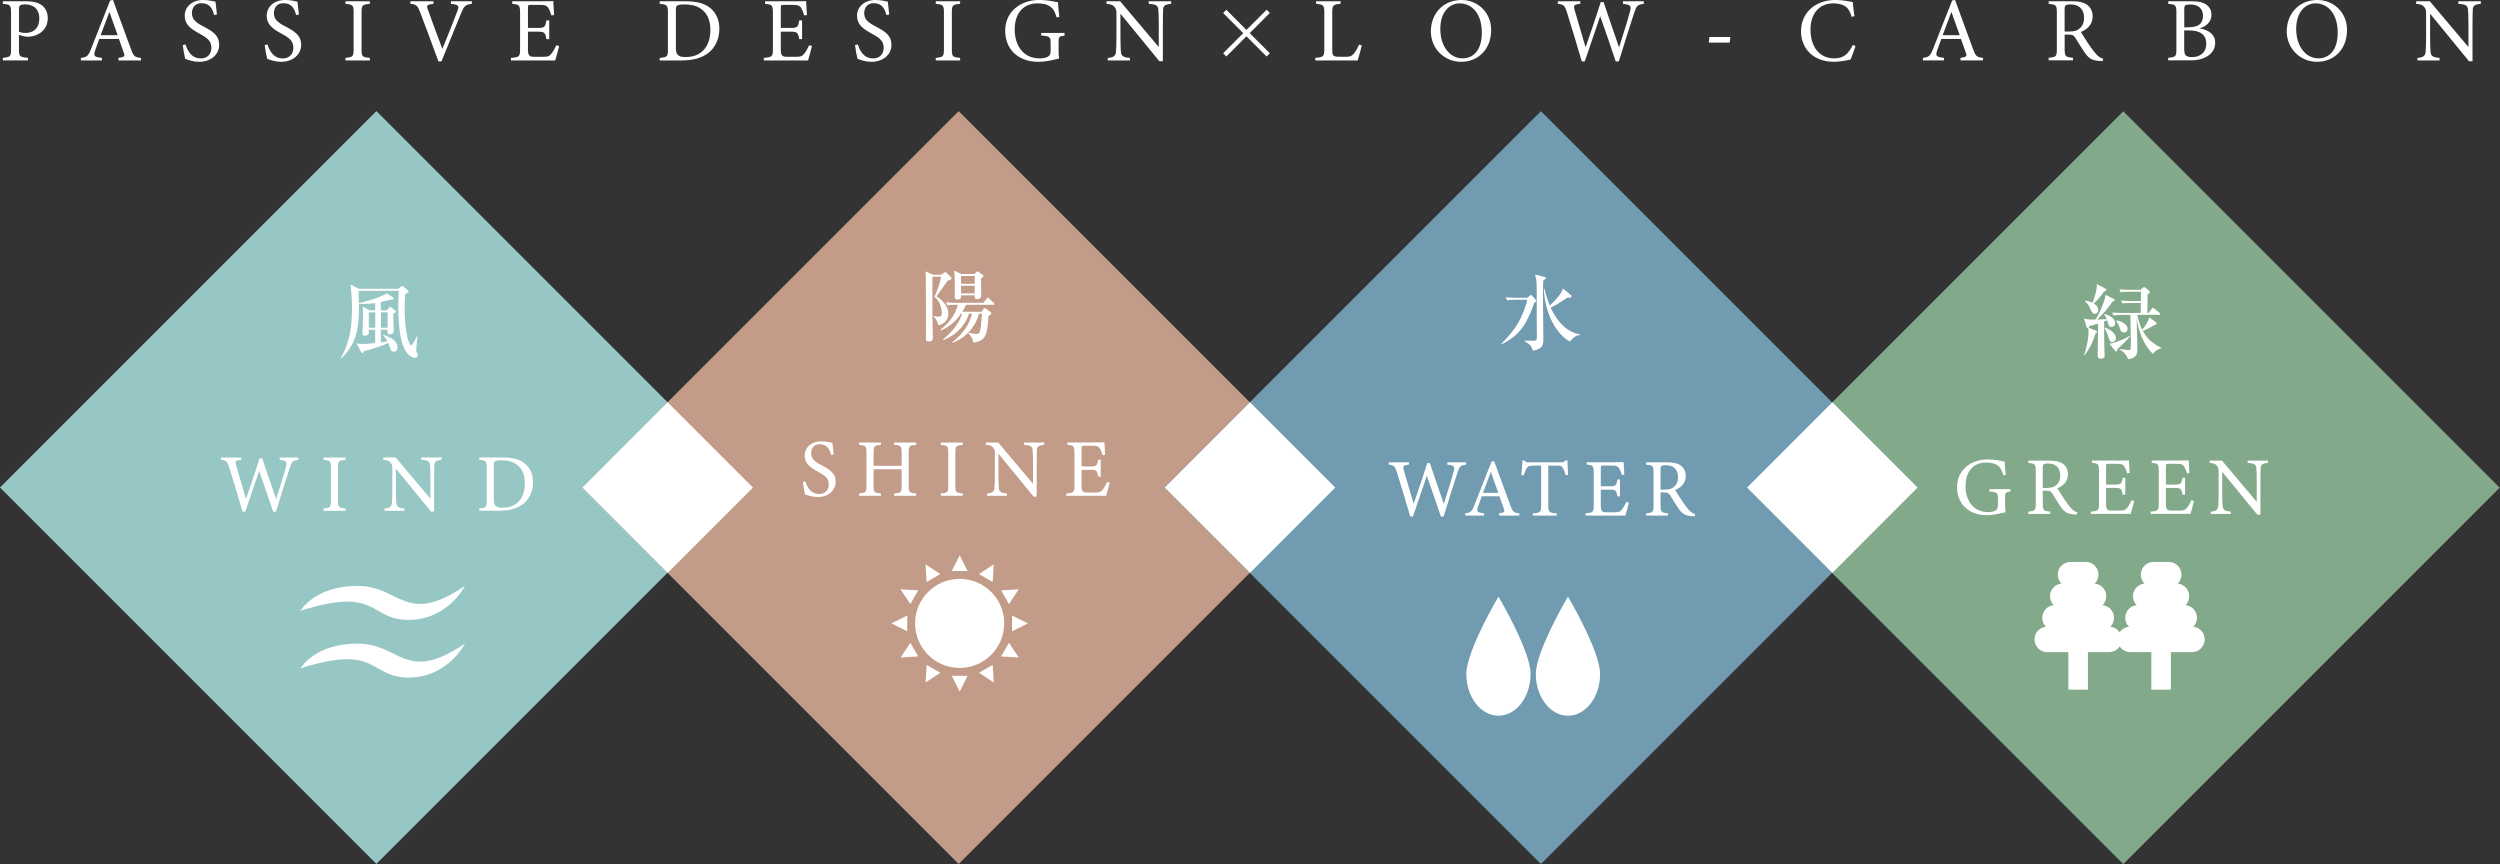 <svg viewBox="0 0 656.49 226.89" xmlns="http://www.w3.org/2000/svg" xmlns:xlink="http://www.w3.org/1999/xlink"><rect x="0" y="0" width="656.49" height="226.89" fill="#333333" stroke="none"/><clipPath id="a"><path d="m0 29.16h197.72v197.73h-197.72z"/></clipPath><clipPath id="b"><path d="m78.93 153.86h43.17v24.06h-43.17z"/></clipPath><clipPath id="c"><path d="m78.93 153.86h43.17v24.06h-43.17z"/></clipPath><clipPath id="d"><path d="m458.77 29.16h197.72v197.73h-197.72z"/></clipPath><clipPath id="e"><path d="m534.25 147.56h44.7v33.55h-44.7z"/></clipPath><clipPath id="f"><path d="m534.25 147.56h44.7v33.55h-44.7z"/></clipPath><clipPath id="g"><path d="m152.92 29.16h197.72v197.73h-197.72z"/></clipPath><clipPath id="h"><path d="m234.1 145.81h35.8v35.8h-35.8z"/></clipPath><clipPath id="i"><path d="m234.1 145.81h35.81v35.8h-35.81z"/></clipPath><clipPath id="j"><path d="m305.85 29.16h197.72v197.73h-197.72z"/></clipPath><clipPath id="k"><path d="m385.04 156.66h35.15v31.28h-35.15z"/></clipPath><clipPath id="l"><path d="m385.04 156.66h35.15v31.28h-35.15z"/></clipPath><clipPath id="m"><path d="m458.77 105.62h44.79v44.79h-44.79z"/></clipPath><clipPath id="n"><path d="m152.92 105.62h44.8v44.79h-44.8z"/></clipPath><clipPath id="o"><path d="m305.85 105.62h44.79v44.79h-44.79z"/></clipPath><g clip-path="url(#a)"><path d="m28.96 58.12h139.81v139.81h-139.81z" fill="#96c7c4" transform="matrix(.707 -.707 .707 .707 -61.57 107.4)"/></g><g clip-path="url(#b)"><g clip-path="url(#c)" fill="#fff"><path d="m78.92 160.37s3.68-6.51 14.98-6.51 12.48 10.64 28.19 0c0 0-4.45 8.92-14.82 8.92s-7.8-8.95-28.35-2.41"/><path d="m78.92 175.51s3.68-6.51 14.98-6.51 12.48 10.65 28.19 0c0 0-4.45 8.92-14.82 8.92s-7.8-8.96-28.35-2.41"/></g></g><g clip-path="url(#d)"><path d="m487.73 58.12h139.81v139.81h-139.81z" fill="#82a98a" transform="matrix(.707 -.707 .707 .707 72.8 431.8)"/></g><g clip-path="url(#e)" fill="#fff"><path d="m543.14 166.14h5.14v14.96h-5.14z"/><g clip-path="url(#f)"><path d="m557.16 167.9c0 1.85-1.5 3.35-3.35 3.35h-16.21c-1.85 0-3.34-1.5-3.34-3.35s1.5-3.34 3.34-3.34h16.21c1.85 0 3.35 1.49 3.35 3.34"/><path d="m555.13 162.23c0 1.85-1.5 3.35-3.35 3.35h-12.15c-1.85 0-3.34-1.5-3.34-3.35s1.49-3.34 3.34-3.34h12.15c1.85 0 3.35 1.49 3.35 3.34"/><path d="m553.09 156.57c0 1.85-1.5 3.35-3.35 3.35h-8.08c-1.84 0-3.34-1.5-3.34-3.35s1.5-3.34 3.34-3.34h8.08c1.85 0 3.35 1.5 3.35 3.34"/><path d="m551.05 150.9c0 1.85-1.5 3.34-3.35 3.34h-4.01c-1.85 0-3.34-1.5-3.34-3.34s1.5-3.34 3.34-3.34h4.01c1.85 0 3.35 1.5 3.35 3.34"/><path d="m564.93 166.14h5.13v14.96h-5.13z"/><path d="m578.95 167.9c0 1.85-1.5 3.35-3.34 3.35h-16.22c-1.84 0-3.34-1.5-3.34-3.35s1.5-3.34 3.34-3.34h16.22c1.85 0 3.34 1.49 3.34 3.34"/><path d="m576.92 162.23c0 1.85-1.5 3.35-3.35 3.35h-12.15c-1.84 0-3.34-1.5-3.34-3.35s1.5-3.34 3.34-3.34h12.15c1.85 0 3.35 1.49 3.35 3.34"/><path d="m574.88 156.57c0 1.85-1.5 3.35-3.34 3.35h-8.09c-1.85 0-3.34-1.5-3.34-3.35s1.5-3.34 3.34-3.34h8.09c1.85 0 3.34 1.5 3.34 3.34"/><path d="m572.85 150.9c0 1.85-1.5 3.34-3.34 3.34h-4.02c-1.84 0-3.33-1.5-3.33-3.34s1.5-3.34 3.33-3.34h4.02c1.85 0 3.34 1.5 3.34 3.34"/></g></g><g clip-path="url(#g)"><path d="m181.88 58.12h139.81v139.81h-139.81z" fill="#c39c89" transform="matrix(.707 -.707 .707 .707 -16.78 215.53)"/></g><g clip-path="url(#h)"><g clip-path="url(#i)" fill="#fff"><path d="m263.7 163.7c0 6.45-5.25 11.7-11.7 11.7s-11.7-5.24-11.7-11.7 5.24-11.69 11.7-11.69 11.7 5.23 11.7 11.69"/><path d="m254.08 149.94h-4.15l2.08-4.13z"/><path d="m246.91 150.75-3.59 2.08-.27-4.62z"/><path d="m241.12 155.03-2.07 3.6-2.56-3.87z"/><path d="m238.24 161.63v4.15l-4.14-2.07z"/><path d="m239.05 168.8 2.07 3.58-4.62.28z"/><path d="m243.33 174.59 3.59 2.07-3.86 2.55z"/><path d="m249.94 177.47h4.14l-2.07 4.14z"/><path d="m257.09 176.66 3.59-2.08.28 4.62z"/><path d="m262.89 172.38 2.07-3.59 2.54 3.86z"/><path d="m265.76 165.78v-4.15l4.15 2.07z"/><path d="m264.95 158.62-2.06-3.59 4.61-.28z"/><path d="m260.67 152.82-3.59-2.07 3.86-2.55z"/></g></g><g clip-path="url(#j)"><path d="m334.8 58.12h139.81v139.81h-139.81z" fill="#709bb0" transform="matrix(.707 -.707 .707 .707 28 323.66)"/></g><g clip-path="url(#k)"><g clip-path="url(#l)" fill="#fff"><path d="m401.93 176.98c0 6.05-3.78 10.96-8.44 10.96s-8.44-4.91-8.44-10.96 8.44-20.32 8.44-20.32 8.44 14.27 8.44 20.32"/><path d="m420.18 176.98c0 6.05-3.78 10.96-8.44 10.96s-8.44-4.91-8.44-10.96 8.44-20.32 8.44-20.32 8.44 14.27 8.44 20.32"/></g></g><g clip-path="url(#m)"><path d="m458.77 128.03 22.39 22.39h.02l22.38-22.39-22.39-22.4z" fill="#fff"/></g><g clip-path="url(#n)"><path d="m152.93 128.03 22.38 22.39h.02l22.39-22.39-22.4-22.4z" fill="#fff"/></g><g clip-path="url(#o)"><path d="m305.85 128.03 22.39 22.39h.01l22.39-22.39-22.4-22.4z" fill="#fff"/></g><g fill="#fff"><path d="m78.38 120.74c-1.51.22-1.72.39-2.3 2.15-.71 2.15-2.43 7.62-3.62 11.48h-.73c-1.12-3.36-2.56-7.52-3.68-10.7-1.25 3.7-2.52 7.39-3.64 10.7h-.71c-1.08-3.7-2.3-7.73-3.47-11.5-.56-1.74-.8-1.98-2.2-2.13v-.6h5.32v.6c-1.59.17-1.64.41-1.34 1.49.84 2.91 1.7 5.77 2.58 8.81 1.18-3.42 2.48-7.17 3.57-10.7h.69c1.21 3.66 2.41 7.06 3.66 10.72.9-2.86 2.13-6.7 2.61-8.57.32-1.25.15-1.53-1.68-1.74v-.6h4.93v.6z"/><path d="m84.95 134.13v-.6c1.77-.19 1.94-.28 1.94-2.11v-8.55c0-1.85-.17-1.94-1.94-2.13v-.6h5.77v.6c-1.79.19-1.96.28-1.96 2.13v8.55c0 1.85.17 1.92 1.96 2.11v.6zm31.01-13.4c-1.38.15-1.83.37-1.9 1.36-.02.69-.06 1.59-.06 3.6v8.64h-.82l-9.22-11.26v5.38c0 1.94.06 2.91.11 3.53.04 1.1.58 1.42 2.13 1.55v.6h-5.23v-.6c1.34-.11 1.85-.43 1.94-1.49.06-.69.11-1.66.11-3.62v-5.49c0-.6-.04-.95-.43-1.42-.41-.54-.86-.67-1.92-.78v-.6h3.23l9.13 10.83v-5.28c0-2-.04-2.93-.11-3.57-.06-.97-.56-1.27-2.28-1.38v-.6h5.32zm15.89-.6c3.04 0 4.95.6 6.29 1.87 1.06 1.03 1.83 2.54 1.83 4.61 0 2.52-1.03 4.57-2.69 5.81-1.64 1.23-3.73 1.7-6.37 1.7h-5.04v-.6c1.85-.17 1.94-.32 1.94-2.09v-8.59c0-1.85-.26-1.94-1.94-2.11v-.6h5.99zm-2.18 11.13c0 1.62.69 2.07 2.3 2.07 3.88 0 5.86-2.65 5.86-6.42 0-2.35-.8-4.13-2.5-5.17-.99-.62-2.24-.86-3.68-.86-.97 0-1.49.13-1.7.3-.19.13-.28.37-.28 1.21z"/><path d="m100.7 87.87c2.4 1.03 3.68 1.67 3.68 3.47 0 .6-.32 1.01-.92 1.01-.75 0-.9-.54-1.03-.94-.09-.32-.32-1.03-.45-1.35-1.56.73-4.17 1.58-6.38 2.16-.17.36-.3.49-.45.49-.17 0-.32-.28-.34-.32l-1.16-2.22c.45.06 1.05.17 1.73.17.58 0 2.42-.19 3.14-.26v-3.49h-1.69c0 .15.02.75.02.88-.02.54-.73.68-1.05.68-.6 0-.62-.3-.62-.58 0-.17.11-2.52.11-2.8.02-.75.02-3.17.02-3.4 0-.45-.02-.62-.04-.86l1.73.98h1.52v-1.9c-1.16.17-2.16.21-3.04.21-.21 0-1.07-.02-1.24-.02.04 4.28.11 10.12-4.69 14.38l-.11-.09c2.52-4.26 2.99-8.69 2.99-12.81 0-1.31-.06-4.62-.43-6.55l2.25 1.13h10.27l.83-.6c.21-.15.24-.15.34-.15s.17.06.32.19l1.16 1.01c.09.06.13.17.13.28 0 .21-.09.26-.88.64-.06.66-.17 1.75-.17 3.51 0 6.65 1.16 9.97 1.75 9.97.28 0 1.35-2.08 1.54-2.46l.09.04c-.28 2.5-.32 3.42-.32 3.7q0 .32.23.75c.09.15.13.36.13.56 0 .56-.38.68-.75.68-.73 0-2.08-.66-3.04-3.12-1.28-3.23-1.28-8.92-1.28-10.93 0-1.46.04-2.12.13-3.55h-10.55c0 .43.02 2.57.04 3.23 4.02-.9 6.76-2.14 7.38-2.55l1.65 1.07c.09.06.17.13.17.24 0 .26-.24.3-.79.36-.43.04-2.25.53-2.63.62v2.16h1.58l.6-.73c.13-.15.19-.19.28-.19.11 0 .19.04.36.19l.9.75c.09.06.24.19.24.28 0 .17-.09.21-.71.62.02.71.15 4.32.15 4.43 0 .66-.53.96-1.13.96-.49 0-.51-.38-.51-.6v-.62h-1.75v3.32c.58-.09 1.22-.17 1.75-.26-.21-.45-.45-.81-1.18-1.69l.09-.09zm-2.16-1.8v-4.06h-1.69v4.06zm1.5-4.06v4.06h1.75v-4.06z"/><path d="m527.95 129.07c-1.34.17-1.42.3-1.42 1.57v1.81c0 .75.02 1.46.13 2.05-1.34.3-3.08.78-4.89.78-4.89 0-7.86-3.04-7.86-7.37 0-4.54 3.7-7.26 8.01-7.26 2.2 0 3.81.43 4.48.54.04.8.15 2.11.32 3.47l-.65.13c-.52-1.83-1.14-2.61-2.5-3.06-.5-.17-1.38-.28-2-.28-3.29 0-5.43 2.26-5.43 6.2 0 3.42 1.77 6.83 5.94 6.83.73 0 1.4-.15 1.83-.37.45-.26.73-.5.73-1.38v-1.77c0-1.57-.17-1.74-2.24-1.9v-.62h5.53v.62zm17.46 6.05c-.28 0-.52-.02-.8-.04-1.57-.11-2.41-.52-3.36-1.85-.8-1.1-1.57-2.46-2.26-3.55-.43-.69-.71-.82-1.81-.82h-.75v3.38c0 1.83.24 1.94 1.96 2.11v.6h-5.75v-.6c1.79-.19 1.94-.28 1.94-2.11v-8.59c0-1.83-.24-1.9-1.94-2.09v-.6h5.49c1.57 0 2.63.19 3.45.73.88.56 1.46 1.53 1.46 2.84 0 1.85-1.18 3.01-2.78 3.7.39.67 1.31 2.11 1.96 3.08.8 1.14 1.21 1.68 1.7 2.22.58.62 1.08.86 1.57.99l-.09.6zm-7.95-7c1.12 0 1.83-.17 2.37-.62.84-.62 1.18-1.49 1.18-2.65 0-2.3-1.53-3.14-3.19-3.14-.62 0-.99.09-1.14.22-.19.15-.26.37-.26.93v5.28h1.03zm22.98 3.4c-.13.56-.71 2.78-.93 3.42h-10.47v-.6c2-.15 2.15-.34 2.15-2.11v-8.51c0-1.92-.24-2.02-1.85-2.18v-.6h6.59c2.02 0 2.86-.02 3.12-.04.02.54.11 2.15.19 3.29l-.65.11c-.19-.73-.41-1.18-.65-1.64-.34-.71-.84-.86-2.13-.86h-2.05c-.67 0-.71.06-.71.69v4.76h2.39c1.62 0 1.72-.32 1.98-1.79h.67v4.44h-.67c-.28-1.55-.45-1.77-2-1.77h-2.37v4.29c0 1.51.47 1.64 1.55 1.66h2c1.31 0 1.53-.19 2-.75.41-.45.86-1.34 1.16-1.98l.65.17zm15.7 0c-.13.56-.71 2.78-.93 3.42h-10.47v-.6c2-.15 2.15-.34 2.15-2.11v-8.51c0-1.92-.24-2.02-1.85-2.18v-.6h6.59c2.02 0 2.86-.02 3.12-.04.02.54.11 2.15.19 3.29l-.65.11c-.19-.73-.41-1.18-.65-1.64-.34-.71-.84-.86-2.13-.86h-2.05c-.67 0-.71.06-.71.69v4.76h2.39c1.62 0 1.72-.32 1.98-1.79h.67v4.44h-.67c-.28-1.55-.45-1.77-2-1.77h-2.37v4.29c0 1.51.47 1.64 1.55 1.66h2c1.31 0 1.53-.19 2-.75.41-.45.86-1.34 1.16-1.98l.65.17zm19.4-9.97c-1.38.15-1.83.37-1.9 1.36-.02.69-.06 1.59-.06 3.6v8.64h-.82l-9.22-11.26v5.38c0 1.94.06 2.91.11 3.53.04 1.1.58 1.42 2.13 1.55v.6h-5.23v-.6c1.34-.11 1.85-.43 1.94-1.49.06-.69.11-1.66.11-3.62v-5.49c0-.6-.04-.95-.43-1.42-.41-.54-.86-.67-1.92-.78v-.6h3.23l9.13 10.83v-5.28c0-2-.04-2.93-.11-3.57-.06-.97-.56-1.27-2.28-1.38v-.6h5.32z"/><path d="m550.26 86.75c.32.13.43.19.43.38s-.3.41-.43.49c-.81 2.67-1.84 4.32-2.82 5.63l-.19-.06c.86-2.14 1.2-5.13 1.2-5.84 0-.36-.06-.96-.11-1.26-.32.13-.41-.17-.45-.32l-.64-2.16c.64.21.98.34 3.02.3 1.33-2.08 2.55-5.18 2.61-6.5l1.97.96c.21.11.45.24.45.45 0 .26-.36.34-.6.39-1.16 1.75-2.27 3.1-4 4.71.64-.02 1.39-.04 2.52-.11-.28-.73-.47-.98-.68-1.26l.09-.11c1.63.43 2.82 1.31 2.82 2.44 0 .73-.66.98-.96.98-.21 0-.66-.11-.83-.62-.06-.17-.28-.98-.32-1.13-.13.04-.71.26-.81.3.04 6.57.04 6.72.11 8.3.02.28.04.43.04.6 0 .26 0 .88-1.13.88-.6 0-.71-.39-.71-1.11 0-1.28.13-6.95.13-8.11-1.37.43-1.73.51-2.29.66-.06.21-.11.3-.23.43l1.84.71zm-2.63-7.77c.43.04 1.07.13 1.88.53 1.13-3.34 1.11-3.7 1.11-4.92l2.01 1.07c.32.17.47.26.47.47 0 .26-.24.32-.6.43-.81 1.2-1.71 2.27-2.67 3.12.62.41 1.16.94 1.16 1.69 0 .68-.47 1.07-.88 1.07-.6 0-.98-.81-1.07-1.03-.36-.88-.68-1.6-1.52-2.27l.11-.17zm5.13 7.04c1.26.41 2.87 1.52 2.87 2.74 0 .83-.6 1.07-.98 1.07-.45 0-.64-.11-1.11-1.69-.13-.45-.62-1.6-.92-1.97l.15-.15zm6.55 2.29c-1.01 1.41-3.08 3.17-3.25 3.29-.11.62-.13.71-.32.71-.13 0-.3-.17-.45-.34l-1.33-1.71c1.28-.26 1.39-.28 2.63-.77 1.78-.71 2.31-1.09 2.63-1.33zm2.82-6.16c.02-1.54.02-1.69.04-2.59h-2.52c-1.5 0-1.9.06-2.31.13l-.36-.77c.98.09 2.08.13 3.06.13h2.14c0-.36.02-2.05.04-2.44h-3.02c-1.48 0-1.9.06-2.31.13l-.34-.77c.96.09 2.05.13 3.04.13h2.46l.66-.53c.13-.11.24-.19.34-.19.13 0 .24.13.36.21l.83.66c.17.13.3.24.3.45 0 .17-.11.28-.58.58 0 1.07-.02 2.57-.06 4.88h.34l.77-1.07c.11-.15.19-.28.32-.28s.19.06.41.24l1.33 1.09c.13.11.21.17.21.32 0 .21-.19.21-.32.21h-5.71c.06.3.36 2.1 1.28 3.92 1.35-1.6 1.63-2.52 1.86-3.29l1.6 1.22c.21.17.34.32.34.49 0 .19-.24.28-.58.32-.43.28-1.43.92-3.04 1.58.79 1.41 2.01 3.12 4.86 4.41v.11c-.71.19-1.39.45-2.25 1.48-2.18-2.01-3.81-5.84-4.26-9.46.04 1.16.21 6.85.21 8.15 0 .98 0 2.44-2.4 2.72-.83-1.8-1.6-2.18-2.29-2.5l.06-.15c.56.06 1.78.24 2.5.24.26 0 .39-.17.39-.28 0-.21.02-1.99.02-2.2 0-1.03 0-1.58-.11-6.74h-2.14c-1.5 0-1.9.09-2.31.15l-.36-.77c.98.06 2.08.11 3.06.11h4.41zm-6.31 1.99c1.33.17 2.89 1.11 2.89 2.18 0 .47-.28.98-.94.98-.75 0-.88-.36-1.18-1.31-.19-.56-.26-.66-.88-1.73l.11-.13z"/><path d="m218.25 119.47c-.37-1.42-.97-2.82-2.99-2.82-1.68 0-2.26 1.23-2.26 2.35 0 1.49.95 2.24 2.74 3.17 2.58 1.34 3.7 2.33 3.7 4.37 0 2.26-1.96 3.98-4.74 3.98-1.29 0-2.41-.37-3.29-.71-.17-.6-.43-2.07-.58-3.23l.67-.17c.43 1.44 1.38 3.32 3.62 3.32 1.55 0 2.5-1.08 2.5-2.48 0-1.66-.88-2.33-2.78-3.36-2.26-1.23-3.53-2.26-3.53-4.26s1.59-3.73 4.44-3.73c1.21 0 2.39.32 2.84.41.09.78.17 1.64.34 3.04l-.67.13zm22.33-2.67c-1.79.17-1.96.28-1.96 2.09v8.64c0 1.81.19 1.87 1.96 2.07v.6h-5.77v-.6c1.79-.22 1.96-.26 1.96-2.07v-4.31h-7.37v4.31c0 1.79.17 1.85 1.94 2.07v.6h-5.75v-.6c1.74-.19 1.94-.26 1.94-2.07v-8.64c0-1.81-.19-1.92-1.94-2.09v-.6h5.75v.6c-1.72.15-1.94.3-1.94 2.09v3.42h7.37v-3.42c0-1.79-.24-1.94-1.96-2.09v-.6h5.77zm6.48 13.4v-.6c1.77-.19 1.94-.28 1.94-2.11v-8.55c0-1.85-.17-1.94-1.94-2.13v-.6h5.77v.6c-1.79.19-1.96.28-1.96 2.13v8.55c0 1.85.17 1.92 1.96 2.11v.6zm27.13-13.4c-1.38.15-1.83.37-1.9 1.36-.02.69-.06 1.59-.06 3.6v8.64h-.82l-9.22-11.26v5.38c0 1.94.06 2.91.11 3.53.04 1.1.58 1.42 2.13 1.55v.6h-5.23v-.6c1.34-.11 1.85-.43 1.94-1.49.06-.69.11-1.66.11-3.62v-5.49c0-.6-.04-.95-.43-1.42-.41-.54-.86-.67-1.92-.78v-.6h3.23l9.13 10.83v-5.28c0-2-.04-2.93-.11-3.57-.06-.97-.56-1.27-2.28-1.38v-.6h5.32zm17.21 9.97c-.13.56-.71 2.78-.93 3.42h-10.47v-.6c2-.15 2.15-.34 2.15-2.11v-8.51c0-1.92-.24-2.02-1.85-2.18v-.6h6.59c2.02 0 2.86-.02 3.12-.04.02.54.11 2.15.19 3.29l-.65.11c-.19-.73-.41-1.18-.65-1.64-.34-.71-.84-.86-2.13-.86h-2.05c-.67 0-.71.06-.71.69v4.76h2.39c1.62 0 1.72-.32 1.98-1.79h.67v4.44h-.67c-.28-1.55-.45-1.77-2-1.77h-2.37v4.29c0 1.51.47 1.64 1.55 1.66h2c1.31 0 1.53-.19 2-.75.41-.45.86-1.34 1.16-1.98l.65.17z"/><path d="m247.23 72.15.62-.49c.11-.09.21-.17.39-.17.15 0 .21.06.38.21l1.01.94c.17.17.24.24.24.36 0 .41-.34.51-1.07.75-.21.34-2.52 3.64-2.89 4.06.47.26 3.12 2.05 3.12 4.56 0 1.28-.73 2.65-2.61 3.04-.41-1.52-.94-1.97-1.33-2.25v-.17c.41.09 1.03.17 1.45.17.66 0 .77-.36.77-1.01 0-1.5-.73-3.32-1.93-4.24.79-1.67 1.43-3.42 1.75-5.26h-2.29c-.02.79 0 10.53 0 10.74.02.68.13 4.11.13 5.11 0 .49 0 1.18-1.03 1.18-.79 0-.79-.3-.79-.98 0-9.9 0-14.01-.04-16.09-.02-.75-.04-.98-.09-1.35l1.99.88h2.2zm5.11 10.23c-1.09 1.58-2.78 3.4-5.28 4.39l-.09-.19c2.31-1.82 3.79-3.83 4.58-6.55h-.45c-1.5 0-1.9.06-2.31.13l-.36-.77c1.03.09 2.03.13 3.06.13h6.74l.86-1.07c.17-.21.21-.28.32-.28.15 0 .3.15.38.24l1.11 1.07c.13.13.21.19.21.32 0 .21-.21.23-.34.23h-7.1c-.41.88-.71 1.39-.98 1.84h5.05l.51-.71c.06-.09.17-.24.3-.24.17 0 .3.06.43.17l1.13.86c.11.09.19.15.19.3 0 .26-.09.32-.75.77-.26 4.79-.6 6.46-3.94 6.97-.17-.88-.47-1.65-1.31-2.48l.09-.15c1.22.34 2.05.34 2.1.34.45 0 .62-.13.79-.58.3-.81.43-2.72.58-4.75h-.79c-.62 2.48-2.44 5.82-6.89 7.66l-.11-.15c2.82-2.18 4.58-4.88 5.18-7.51h-.81c-.71 2.33-2.59 5.31-6.74 6.93l-.11-.15c2.8-2.2 4.43-4.71 5.05-6.78h-.3zm3.53-10.42.45-.45c.26-.26.28-.26.34-.26.11 0 .24.09.3.13l1.01.75c.24.17.28.19.28.32 0 .21-.06.26-.64.68.02.71.06 3.83.06 4.47 0 .73-.6.96-1.05.96-.66 0-.66-.28-.66-1.01h-3.59c0 .6 0 1.09-.98 1.09-.68 0-.68-.36-.68-.79 0-.64.04-3.47.02-4.06-.02-1.58-.13-2.35-.17-2.74l1.88.9h3.44zm-3.51.51v2.05h3.59v-2.05zm0 2.57v2.01h3.59v-2.01z"/><path d="m385.01 122c-1.51.22-1.72.39-2.3 2.15-.71 2.15-2.43 7.62-3.62 11.48h-.73c-1.12-3.36-2.56-7.52-3.68-10.7-1.25 3.7-2.52 7.39-3.64 10.7h-.71c-1.08-3.7-2.3-7.73-3.47-11.5-.56-1.74-.8-1.98-2.2-2.13v-.6h5.32v.6c-1.59.17-1.64.41-1.34 1.49.84 2.91 1.7 5.77 2.58 8.81 1.18-3.42 2.48-7.17 3.57-10.7h.69c1.21 3.66 2.41 7.06 3.66 10.72.9-2.86 2.13-6.7 2.61-8.57.32-1.25.15-1.53-1.68-1.74v-.6h4.93v.6zm8.63 13.4v-.6c1.4-.17 1.57-.39 1.27-1.21-.28-.84-.71-1.92-1.16-3.27h-4.65c-.34.97-.67 1.81-.97 2.69-.47 1.4-.17 1.57 1.59 1.79v.6h-4.97v-.6c1.36-.17 1.7-.32 2.46-2.26l4.46-11.31.69-.13c1.36 3.68 2.84 7.75 4.2 11.48.69 1.87.88 2.05 2.41 2.22v.6h-5.32zm-2.15-11.48c-.69 1.85-1.42 3.81-2.07 5.51h4.03z"/><path d="m411.15 124.78c-.19-.69-.45-1.4-.69-1.79-.34-.58-.56-.73-1.74-.73h-2.15v10.49c0 1.68.17 1.92 2.22 2.05v.6h-6.27v-.6c2-.13 2.18-.34 2.18-2.05v-10.49h-1.96c-1.18 0-1.53.13-1.9.78-.26.43-.43.95-.71 1.74h-.65c.13-1.31.26-2.67.32-3.88h.5c.32.52.56.5 1.16.5h8.53c.6 0 .78-.09 1.1-.5h.52c0 1.01.09 2.56.19 3.81l-.65.06zm16.6 7.19c-.13.56-.71 2.78-.93 3.42h-10.47v-.6c2-.15 2.15-.34 2.15-2.11v-8.51c0-1.92-.24-2.02-1.85-2.18v-.6h6.59c2.02 0 2.86-.02 3.12-.04.02.54.11 2.15.19 3.29l-.65.11c-.19-.73-.41-1.18-.65-1.64-.34-.71-.84-.86-2.13-.86h-2.05c-.67 0-.71.06-.71.69v4.76h2.39c1.62 0 1.72-.32 1.98-1.79h.67v4.44h-.67c-.28-1.55-.45-1.77-2-1.77h-2.37v4.29c0 1.51.47 1.64 1.55 1.66h2c1.31 0 1.53-.19 2-.75.41-.45.86-1.34 1.16-1.98l.65.17zm17.29 3.6c-.28 0-.52-.02-.8-.04-1.57-.11-2.41-.52-3.36-1.85-.8-1.1-1.57-2.46-2.26-3.55-.43-.69-.71-.82-1.81-.82h-.75v3.38c0 1.83.24 1.94 1.96 2.11v.6h-5.75v-.6c1.79-.19 1.94-.28 1.94-2.11v-8.59c0-1.83-.24-1.9-1.94-2.09v-.6h5.49c1.57 0 2.63.19 3.45.73.88.56 1.46 1.53 1.46 2.84 0 1.85-1.18 3.01-2.78 3.7.39.67 1.31 2.11 1.96 3.08.8 1.14 1.21 1.68 1.7 2.22.58.62 1.08.86 1.57.99l-.09.6zm-7.95-7c1.12 0 1.83-.17 2.37-.62.84-.62 1.18-1.49 1.18-2.65 0-2.3-1.53-3.14-3.19-3.14-.62 0-.99.09-1.14.22-.19.15-.26.37-.26.93v5.28h1.03z"/><path d="m402.8 79.57c-.38 1.71-1.65 4.32-2.57 5.8-.88 1.39-2.74 3.62-6.01 5.07l-.06-.09c4.02-4.02 4.94-6.2 5.82-8.32.13-.32.83-2.03 1.07-3.32h-3c-1.31 0-1.78.06-2.31.15l-.36-.79c1.31.13 2.82.13 3.06.13h2.65l.64-.58c.06-.06.19-.17.3-.17s.19.11.3.21l.98 1.11c.06.06.15.17.15.26 0 .21-.58.51-.66.53zm2.48-5.97c-.04.73-.11 1.35-.11 3.85 0 1.82.11 9.8.11 11.44 0 1.01 0 1.88-.79 2.44-.88.62-1.43.66-2.01.73-.34-1.16-.43-1.26-1.33-1.97-.41-.34-.66-.43-.88-.49v-.15c.41 0 2.37.04 2.67.02.64-.02.64-.53.64-1.6 0-.49-.04-2.76-.04-3.21v-8.34c0-1.71-.06-2.35-.11-2.78-.02-.24-.3-1.24-.34-1.45l2.57.64c.24.06.28.24.28.34 0 .19-.26.34-.66.53zm6.97 16.07c-3.21-1.6-6.57-6.91-6.85-13.86h.17c.32 1.41.71 2.74 1.39 4.41 1.22-1.05 2.63-2.7 2.91-3.23.39-.75.45-.92.53-1.24l2.1 1.73c.09.06.17.17.17.28 0 .41-.49.41-.62.41h-.47c-2.8 1.86-3.68 2.29-4.39 2.59 2.85 6.12 6.55 6.91 7.77 7v.15c-.71.13-1.54.34-2.72 1.78z"/><path d="m6.92.33c1.7 0 3.06.31 4.04 1.03.93.69 1.58 1.82 1.58 3.39 0 3.49-2.99 4.9-5.26 4.9-.26 0-.5-.02-.65-.05l-1.65-.43v3.73c0 2.01.17 2.06 2.37 2.29v.67h-6.6v-.67c2.06-.22 2.15-.36 2.15-2.34v-9.48c0-2.13-.26-2.17-2.15-2.37v-.67zm-1.94 8.01c.29.14.93.31 1.75.31 1.6 0 3.59-.81 3.59-3.82 0-2.63-1.72-3.68-3.73-3.68-.69 0-1.2.12-1.34.29-.19.17-.26.45-.26 1.1v5.81zm26.13 7.53v-.67c1.55-.19 1.75-.43 1.41-1.34-.31-.93-.79-2.13-1.29-3.63h-5.16c-.38 1.08-.74 2.01-1.08 2.99-.53 1.55-.19 1.75 1.77 1.98v.67h-5.52v-.67c1.51-.19 1.89-.36 2.73-2.51l4.94-12.55.76-.14c1.51 4.09 3.16 8.61 4.66 12.74.76 2.08.98 2.27 2.68 2.46v.67zm-2.39-12.74c-.76 2.06-1.58 4.23-2.29 6.12h4.47zm27.51.84c-.41-1.58-1.08-3.13-3.32-3.13-1.86 0-2.51 1.36-2.51 2.61 0 1.65 1.05 2.49 3.04 3.51 2.87 1.48 4.11 2.58 4.11 4.85 0 2.51-2.18 4.42-5.26 4.42-1.43 0-2.68-.41-3.66-.79-.19-.67-.48-2.29-.65-3.59l.74-.19c.48 1.6 1.53 3.68 4.02 3.68 1.72 0 2.77-1.2 2.77-2.75 0-1.84-.98-2.58-3.08-3.73-2.51-1.36-3.92-2.51-3.92-4.73s1.77-4.14 4.92-4.14c1.34 0 2.65.36 3.16.45.1.86.19 1.82.38 3.37l-.74.14zm21.53 0c-.41-1.58-1.08-3.13-3.32-3.13-1.86 0-2.51 1.36-2.51 2.61 0 1.65 1.05 2.49 3.04 3.51 2.87 1.48 4.11 2.58 4.11 4.85 0 2.51-2.18 4.42-5.26 4.42-1.43 0-2.68-.41-3.66-.79-.19-.67-.48-2.29-.65-3.59l.74-.19c.48 1.6 1.53 3.68 4.02 3.68 1.72 0 2.77-1.2 2.77-2.75 0-1.84-.98-2.58-3.08-3.73-2.51-1.36-3.92-2.51-3.92-4.73s1.77-4.14 4.92-4.14c1.34 0 2.65.36 3.16.45.1.86.19 1.82.38 3.37l-.74.14zm12.95 11.9v-.67c1.96-.22 2.15-.31 2.15-2.34v-9.49c0-2.06-.19-2.15-2.15-2.37v-.67h6.41v.67c-1.98.22-2.18.31-2.18 2.37v9.49c0 2.06.19 2.13 2.18 2.34v.67zm33.2-14.87c-1.6.22-2.01.43-2.87 2.58-.65 1.58-3.94 9.59-5.12 12.55h-.79c-1.41-3.85-3.47-9.44-4.83-12.98-.67-1.77-1.08-2.01-2.53-2.15v-.67h6.07v.67c-1.77.19-1.86.48-1.53 1.36.6 1.75 2.34 6.5 3.85 10.47 1.27-3.08 2.84-6.98 3.97-9.99.53-1.39.24-1.6-1.72-1.84v-.67h5.5zm22.92 11.07c-.14.62-.79 3.08-1.03 3.8h-11.62v-.67c2.22-.17 2.39-.38 2.39-2.34v-9.44c0-2.13-.26-2.25-2.06-2.41v-.68h7.31c2.25 0 3.18-.02 3.47-.05.02.6.12 2.39.22 3.66l-.72.12c-.22-.81-.45-1.31-.72-1.82-.38-.79-.93-.96-2.37-.96h-2.27c-.74 0-.79.07-.79.76v5.3h2.65c1.79 0 1.91-.36 2.2-1.98h.74v4.92h-.74c-.31-1.72-.5-1.96-2.22-1.96h-2.63v4.76c0 1.67.53 1.82 1.72 1.84h2.22c1.46 0 1.7-.22 2.22-.84.45-.5.96-1.48 1.29-2.2l.72.19zm33.06-11.74c3.37 0 5.5.67 6.98 2.08 1.17 1.15 2.03 2.82 2.03 5.12 0 2.8-1.15 5.07-2.99 6.45-1.82 1.36-4.14 1.89-7.08 1.89h-5.59v-.67c2.06-.19 2.15-.36 2.15-2.32v-9.53c0-2.06-.29-2.15-2.15-2.34v-.68zm-2.41 12.36c0 1.79.76 2.29 2.56 2.29 4.3 0 6.5-2.94 6.5-7.12 0-2.61-.88-4.59-2.77-5.74-1.1-.69-2.49-.96-4.09-.96-1.08 0-1.65.14-1.89.33-.22.14-.31.41-.31 1.34zm35.74-.62c-.14.62-.79 3.08-1.03 3.8h-11.62v-.67c2.22-.17 2.39-.38 2.39-2.34v-9.44c0-2.13-.26-2.25-2.06-2.41v-.68h7.31c2.25 0 3.18-.02 3.47-.05.02.6.12 2.39.22 3.66l-.72.12c-.22-.81-.45-1.31-.72-1.82-.38-.79-.93-.96-2.37-.96h-2.27c-.74 0-.79.07-.79.76v5.3h2.65c1.79 0 1.91-.36 2.2-1.98h.74v4.92h-.74c-.31-1.72-.5-1.96-2.22-1.96h-2.63v4.76c0 1.67.53 1.82 1.72 1.84h2.22c1.46 0 1.7-.22 2.22-.84.45-.5.96-1.48 1.29-2.2l.72.19zm19.55-8.1c-.41-1.58-1.08-3.13-3.32-3.13-1.86 0-2.51 1.36-2.51 2.61 0 1.65 1.05 2.49 3.04 3.51 2.87 1.48 4.11 2.58 4.11 4.85 0 2.51-2.18 4.42-5.26 4.42-1.43 0-2.68-.41-3.66-.79-.19-.67-.48-2.29-.65-3.59l.74-.19c.48 1.6 1.53 3.68 4.02 3.68 1.72 0 2.77-1.2 2.77-2.75 0-1.84-.98-2.58-3.08-3.73-2.51-1.36-3.92-2.51-3.92-4.73s1.77-4.14 4.92-4.14c1.34 0 2.65.36 3.16.45.1.86.19 1.82.38 3.37l-.74.14zm12.95 11.9v-.67c1.96-.22 2.15-.31 2.15-2.34v-9.49c0-2.06-.19-2.15-2.15-2.37v-.67h6.41v.67c-1.98.22-2.18.31-2.18 2.37v9.49c0 2.06.19 2.13 2.18 2.34v.67zm33.84-6.53c-1.48.19-1.58.33-1.58 1.75v2.01c0 .84.02 1.63.14 2.27-1.48.33-3.42.86-5.43.86-5.43 0-8.73-3.37-8.73-8.18 0-5.04 4.11-8.06 8.89-8.06 2.44 0 4.23.48 4.97.6.05.88.17 2.34.36 3.85l-.72.14c-.57-2.03-1.27-2.89-2.77-3.39-.55-.19-1.53-.31-2.22-.31-3.66 0-6.02 2.51-6.02 6.88 0 3.8 1.96 7.58 6.6 7.58.81 0 1.55-.17 2.03-.41.5-.29.81-.55.81-1.53v-1.96c0-1.75-.19-1.94-2.49-2.1v-.69h6.14v.69zm27.97-8.34c-1.53.17-2.03.41-2.1 1.51-.02.76-.07 1.77-.07 3.99v9.59h-.91l-10.23-12.5v5.98c0 2.15.07 3.23.12 3.92.05 1.22.65 1.58 2.37 1.72v.67h-5.81v-.67c1.48-.12 2.06-.48 2.15-1.65.07-.76.12-1.84.12-4.02v-6.1c0-.67-.05-1.05-.48-1.58-.45-.6-.96-.74-2.13-.86v-.67h3.59l10.14 12.02v-5.85c0-2.22-.05-3.25-.12-3.97-.07-1.08-.62-1.41-2.53-1.53v-.67h5.9v.67z"/><path d="m333.45 13.98-.84.86-5.3-5.3-5.28 5.3-.84-.86 5.28-5.28-5.28-5.28.84-.86 5.28 5.3 5.3-5.3.84.84-5.28 5.3z"/><path d="m357.61 11.9c-.14.74-.86 3.23-1.1 3.97h-11.12v-.67c2.18-.22 2.37-.33 2.37-2.37v-9.48c0-2.03-.24-2.15-2.15-2.34v-.68h6.41v.67c-1.91.19-2.18.29-2.18 2.34v9.74c0 1.46.19 1.79 1.55 1.82.02 0 1.75.02 1.89.02 1.22 0 1.58-.14 2.13-.74.6-.62 1.1-1.58 1.46-2.46l.74.19zm26.21-11.9c4.09 0 7.75 3.13 7.75 7.89 0 5.14-3.49 8.34-7.89 8.34s-7.94-3.49-7.94-7.98 3.04-8.25 8.08-8.25zm-.48.88c-2.68 0-5.12 2.25-5.12 6.72s2.44 7.72 5.83 7.72c2.89 0 5.07-2.15 5.07-6.76 0-5.02-2.65-7.67-5.78-7.67zm48.34.12c-1.67.24-1.91.43-2.56 2.39-.79 2.39-2.7 8.46-4.02 12.74h-.81c-1.24-3.73-2.84-8.34-4.09-11.88-1.39 4.11-2.8 8.2-4.04 11.88h-.79c-1.2-4.11-2.56-8.58-3.85-12.76-.62-1.94-.88-2.2-2.44-2.37v-.67h5.9v.67c-1.77.19-1.82.45-1.48 1.65.93 3.23 1.89 6.41 2.87 9.78 1.31-3.8 2.75-7.96 3.97-11.88h.76c1.34 4.06 2.68 7.84 4.06 11.9 1-3.18 2.37-7.43 2.89-9.51.36-1.39.17-1.7-1.86-1.94v-.67h5.47v.67zm22.53 10.18h-5.5l.17-1.46h5.5zm33.04.86c-.33 1.15-.96 2.87-1.31 3.61-.69.14-2.56.57-4.37.57-5.71 0-8.63-3.8-8.63-7.98 0-4.88 3.71-8.25 9.06-8.25 2.06 0 3.73.43 4.52.55.1 1.08.26 2.51.45 3.71l-.74.17c-.48-1.6-1.05-2.58-2.27-3.08-.62-.29-1.6-.45-2.51-.45-3.94 0-6.02 2.92-6.02 6.86 0 4.61 2.39 7.58 6.26 7.58 2.44 0 3.63-1.12 4.85-3.51l.72.24zm27.57 3.82v-.67c1.55-.19 1.75-.43 1.41-1.34-.31-.93-.79-2.13-1.29-3.63h-5.16c-.38 1.08-.74 2.01-1.08 2.99-.53 1.55-.19 1.75 1.77 1.98v.67h-5.52v-.67c1.51-.19 1.89-.36 2.73-2.51l4.95-12.55.76-.14c1.51 4.09 3.16 8.61 4.66 12.74.76 2.08.98 2.27 2.68 2.46v.67h-5.9zm-2.39-12.74c-.76 2.06-1.58 4.23-2.29 6.12h4.47zm39.71 12.93c-.31 0-.57-.02-.88-.05-1.75-.12-2.68-.57-3.73-2.06-.88-1.22-1.75-2.73-2.51-3.94-.48-.76-.79-.91-2.01-.91h-.84v3.75c0 2.03.26 2.15 2.18 2.34v.67h-6.38v-.67c1.98-.22 2.15-.31 2.15-2.34v-9.52c0-2.03-.26-2.1-2.15-2.32v-.67h6.1c1.75 0 2.92.22 3.82.81.98.62 1.63 1.7 1.63 3.16 0 2.06-1.31 3.35-3.08 4.11.43.74 1.46 2.34 2.18 3.42.88 1.27 1.34 1.86 1.89 2.46.65.69 1.2.96 1.75 1.1l-.1.67zm-8.82-7.77c1.24 0 2.03-.19 2.63-.69.93-.69 1.31-1.65 1.31-2.94 0-2.56-1.7-3.49-3.54-3.49-.69 0-1.1.1-1.27.24-.22.17-.29.41-.29 1.03v5.86h1.15zm34.22-.84c2.29.38 4.16 1.48 4.16 3.8 0 1.63-.91 2.92-2.32 3.68-1.24.69-2.46.93-4.14.93h-5.88v-.67c2.03-.19 2.15-.41 2.15-2.29v-9.57c0-1.98-.22-2.15-2.15-2.32v-.67h6.26c1.79 0 2.92.31 3.68.84.84.57 1.41 1.46 1.41 2.68 0 2.25-1.84 3.27-3.18 3.61zm-2.75-.29c2.63 0 3.71-1.05 3.71-3.01 0-1.67-1.03-2.96-3.32-2.96-.67 0-1.1.07-1.34.24-.19.14-.26.41-.26 1.17v4.58h1.22zm-1.22 5.69c0 1.72.41 2.15 2.1 2.15 1.86 0 3.68-1 3.68-3.51s-1.72-3.49-4.64-3.49h-1.15v4.85zm35-12.84c4.09 0 7.75 3.13 7.75 7.89 0 5.14-3.49 8.34-7.89 8.34s-7.94-3.49-7.94-7.98 3.04-8.25 8.08-8.25zm-.48.88c-2.68 0-5.12 2.25-5.12 6.72s2.44 7.72 5.83 7.72c2.89 0 5.07-2.15 5.07-6.76 0-5.02-2.65-7.67-5.78-7.67zm43.35.12c-1.53.17-2.03.41-2.1 1.51-.02.76-.07 1.77-.07 3.99v9.59h-.91l-10.23-12.5v5.98c0 2.15.07 3.23.12 3.92.05 1.22.65 1.58 2.37 1.72v.67h-5.81v-.67c1.48-.12 2.06-.48 2.15-1.65.07-.76.12-1.84.12-4.02v-6.1c0-.67-.05-1.05-.48-1.58-.45-.6-.96-.74-2.13-.86v-.67h3.59l10.14 12.02v-5.85c0-2.22-.05-3.25-.12-3.97-.07-1.08-.62-1.41-2.53-1.53v-.67h5.9v.67z"/></g></svg>